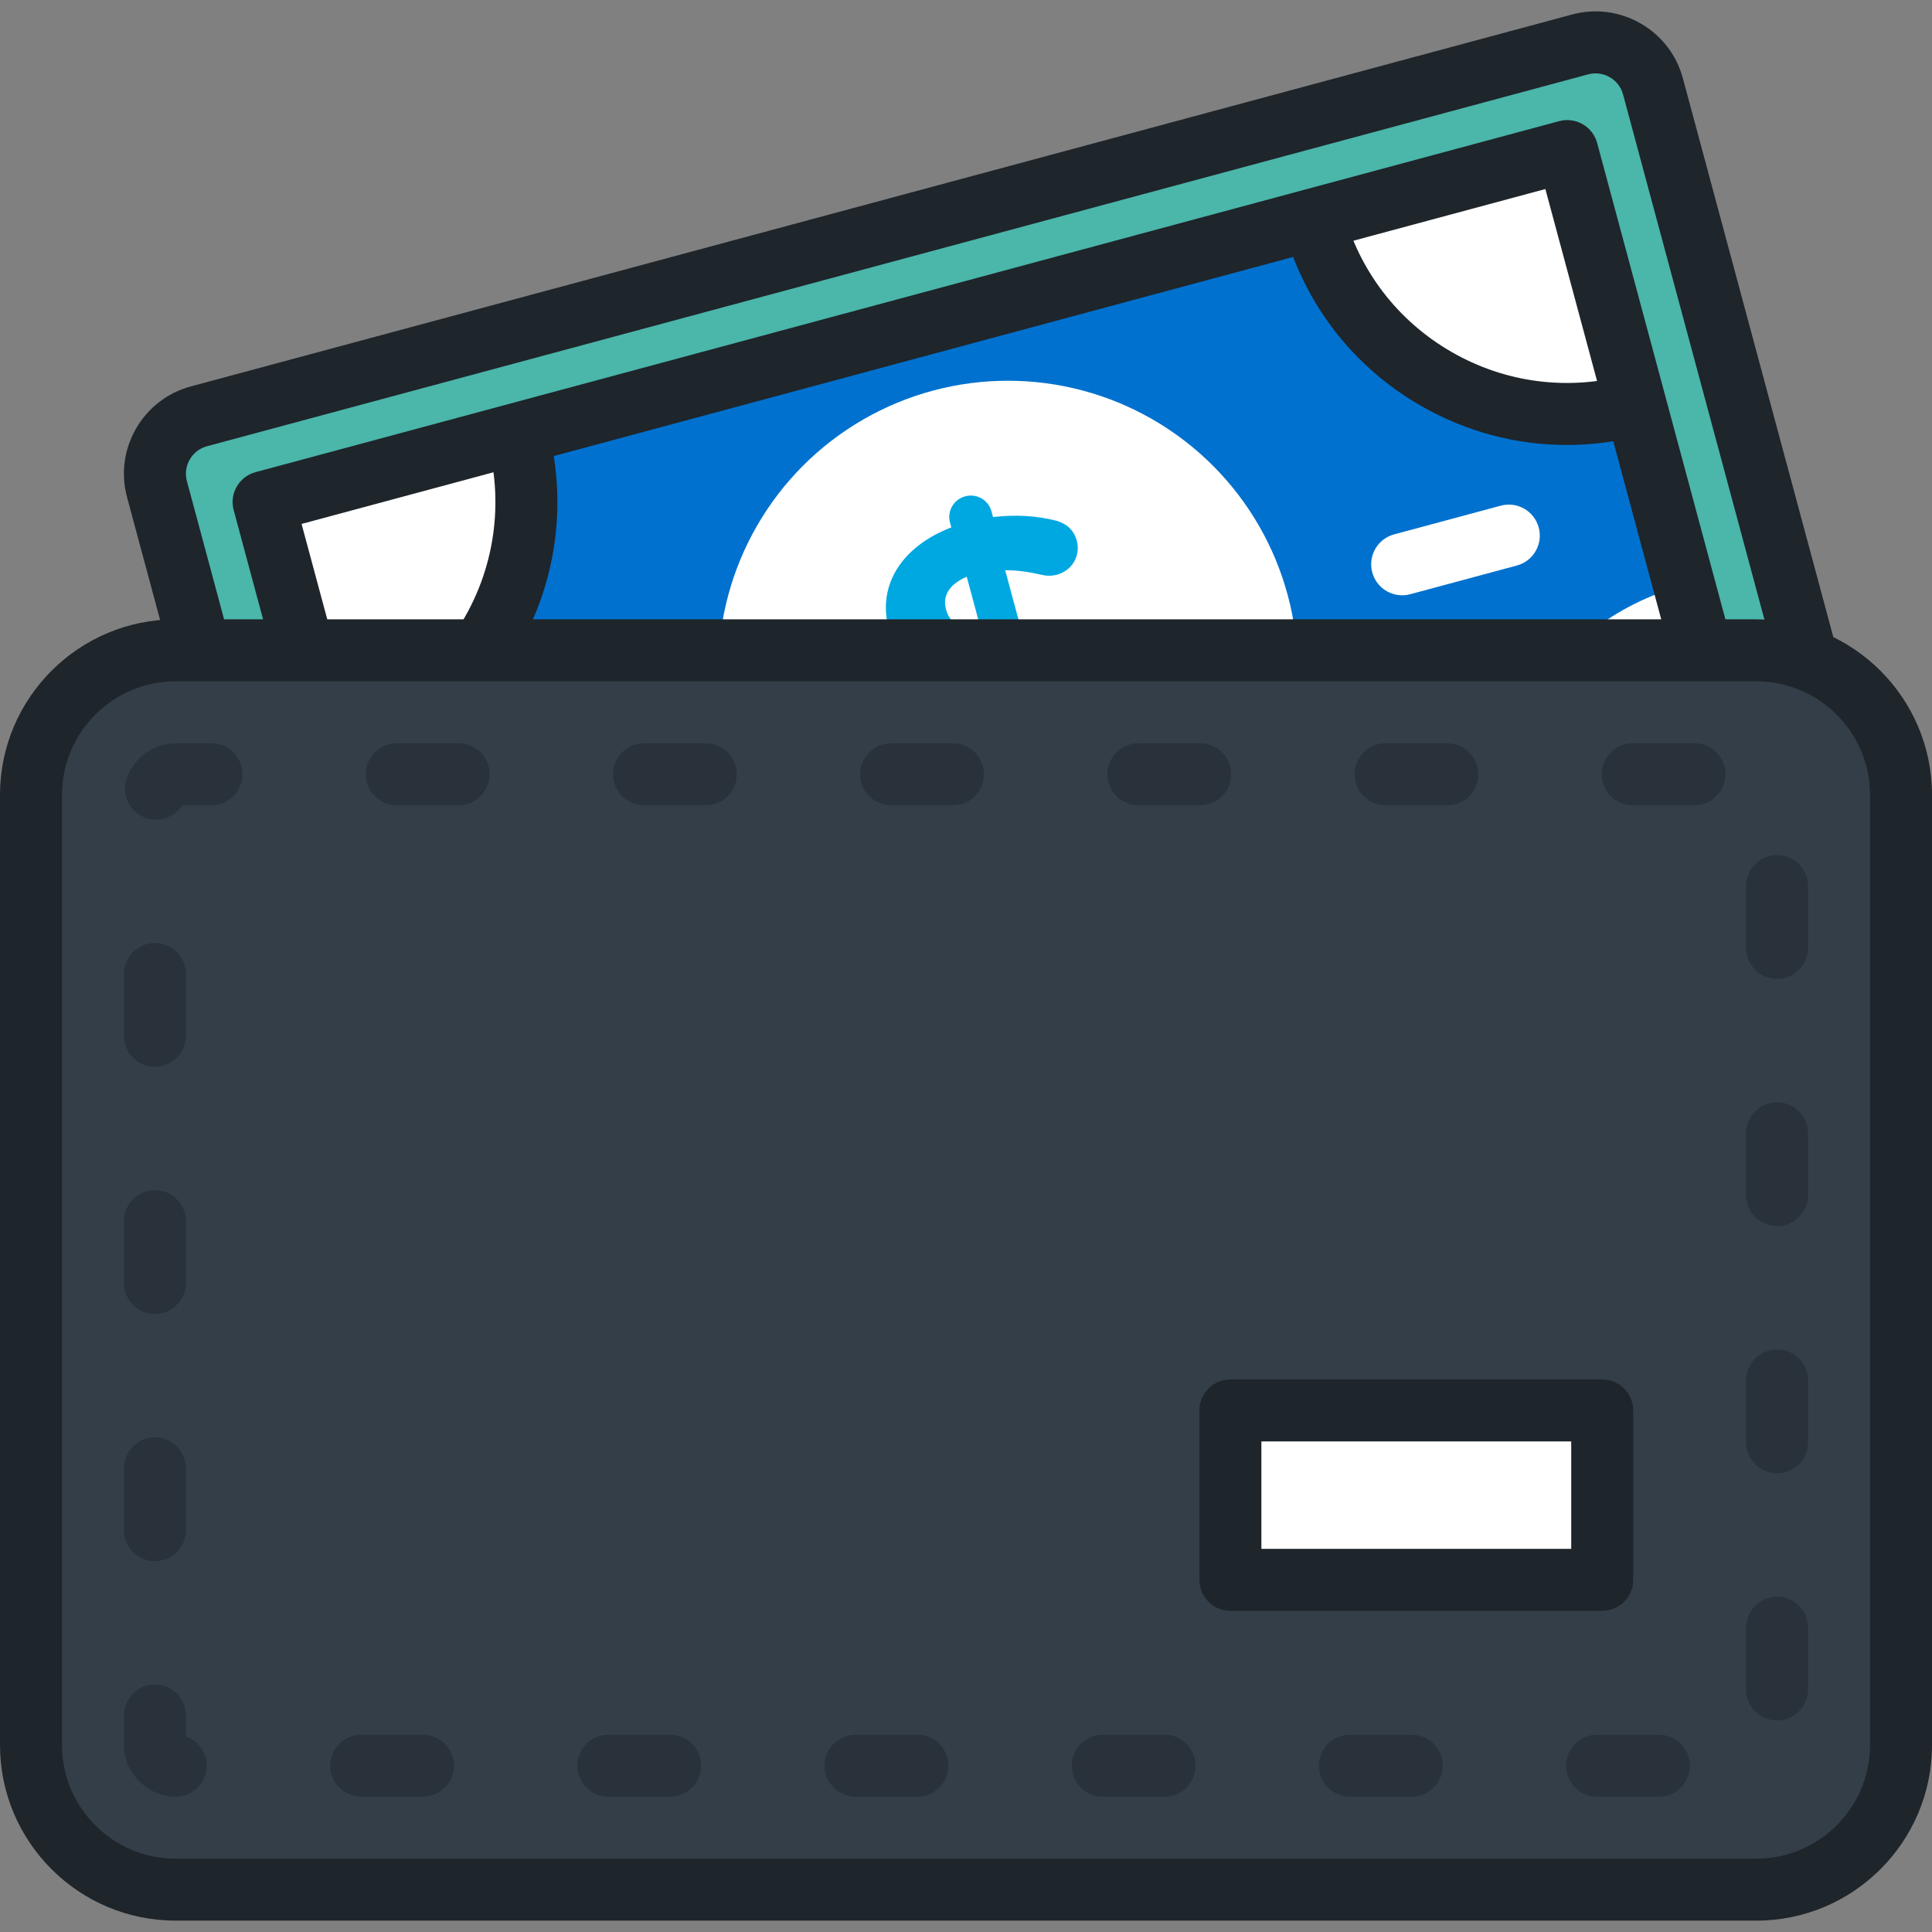 <?xml version="1.0" encoding="iso-8859-1"?>
<!-- Uploaded to: SVG Repo, www.svgrepo.com, Generator: SVG Repo Mixer Tools -->
<svg version="1.1" id="Layer_1" xmlns="http://www.w3.org/2000/svg" xmlns:xlink="http://www.w3.org/1999/xlink" 
	 viewBox="0 0 512 512" xml:space="preserve">
<rect x="0" y="0" width="512" height="512" fill="#808080" stroke="none"/>
<path style="fill:#4BB6AA;" d="M115.516,343.567c-8.39,2.26-17.052-2.728-19.312-11.118L41.599,129.638
	c-2.259-8.389,2.728-17.051,11.118-19.311l366.029-98.552c8.386-2.26,17.05,2.729,19.308,11.118l54.606,202.811
	c2.261,8.389-2.727,17.051-11.115,19.311L115.516,343.567z"/>
<rect x="88.243" y="83.294" transform="matrix(-0.966 0.26 -0.26 -0.966 571.268 279.769)" style="fill:#0071CE;" width="357.775" height="188.747"/>
<g>
	<path style="fill:#FFFFFF;" d="M371.583,157.759c-3.622,0-6.937-2.414-7.923-6.08c-1.179-4.378,1.416-8.883,5.795-10.063
		l28.263-7.608c4.372-1.179,8.882,1.415,10.063,5.795c1.179,4.378-1.416,8.883-5.795,10.063l-28.262,7.608
		C373.008,157.667,372.29,157.759,371.583,157.759z"/>
	<path style="fill:#FFFFFF;" d="M134.407,221.618c-3.622,0-6.937-2.414-7.923-6.078c-1.179-4.379,1.416-8.885,5.794-10.064
		l28.262-7.609c4.382-1.178,8.885,1.415,10.064,5.794s-1.416,8.885-5.794,10.064l-28.262,7.609
		C135.832,221.526,135.114,221.618,134.407,221.618z"/>
	<circle style="fill:#FFFFFF;" cx="267.127" cy="177.668" r="76.769"/>
	<path style="fill:#FFFFFF;" d="M69.858,133.053l18.105,67.246c37.138-9.999,59.141-48.214,49.142-85.353L69.858,133.053z"/>
	<path style="fill:#FFFFFF;" d="M415.332,40.034l18.105,67.248c-37.139,10-75.351-12.003-85.35-49.141L415.332,40.034z"/>
	<path style="fill:#FFFFFF;" d="M118.928,315.307l-18.106-67.246c37.14-9.999,75.354,12.001,85.354,49.14L118.928,315.307z"/>
	<path style="fill:#FFFFFF;" d="M464.405,222.289l-18.105-67.245c-37.141,10-59.14,48.213-49.141,85.352L464.405,222.289z"/>
</g>
<path style="fill:#00A8E1;" d="M255.785,131.53c3.063-0.824,6.151,0.948,6.976,4.016l0.398,1.479
	c5.933-0.69,11.463-0.366,16.692,0.949c2.321,0.621,4.656,2.145,5.51,5.315c1.081,4.016-1.263,7.934-5.281,9.016
	c-1.269,0.343-2.621,0.366-3.953,0.044c-3.387-0.788-6.687-1.258-9.74-1.231l4.326,16.065c17.228,0.009,25.866,4.713,29.051,16.548
	c3.189,11.838-3.852,21.895-16.769,26.961l1.508,5.601c0.826,3.066-0.955,6.152-4.017,6.976c-3.068,0.826-6.151-0.95-6.977-4.016
	l-1.535-5.707c-7.761,1.067-15.555,0.335-22.815-1.793c-2.589-0.776-4.535-2.52-5.303-5.372c-1.11-4.123,1.237-8.043,5.36-9.153
	c1.375-0.37,2.997-0.238,4.493,0.266c5.206,1.658,9.976,2.527,15.123,2.276l-4.525-16.806c-16.333-0.024-25.401-3.818-28.787-16.397
	c-3.13-11.626,3.64-21.837,16.589-26.798l-0.34-1.268C250.941,135.439,252.718,132.356,255.785,131.53z M260.038,167.111
	l-3.843-14.268c-4.874,2.108-6.41,5.241-5.498,8.623C251.578,164.742,253.654,166.562,260.038,167.111z M274.955,182.933
	l3.955,14.691c4.767-2.076,6.678-5.087,5.653-8.89C283.625,185.247,281.202,183.406,274.955,182.933z"/>
<path style="fill:#333E48;" d="M503.789,210.662c0-21.075-17.244-38.319-38.319-38.319H46.53c-21.075,0-38.319,17.244-38.319,38.319
	v251.793c0,21.075,17.244,38.319,38.319,38.319h418.94c21.075,0,38.319-17.243,38.319-38.319V210.662z"/>
<path style="opacity:0.2;enable-background:new    ;" d="M439.628,476.141H423.25c-4.536,0-8.211-3.675-8.211-8.211
	s3.675-8.211,8.211-8.211h16.378c4.535,0,8.211,3.675,8.211,8.211S444.162,476.141,439.628,476.141z M374.121,476.141h-16.376
	c-4.535,0-8.211-3.675-8.211-8.211s3.676-8.211,8.211-8.211h16.376c4.536,0,8.211,3.675,8.211,8.211
	S378.656,476.141,374.121,476.141z M308.615,476.141h-16.376c-4.536,0-8.211-3.675-8.211-8.211s3.675-8.211,8.211-8.211h16.376
	c4.536,0,8.211,3.675,8.211,8.211S313.15,476.141,308.615,476.141z M243.11,476.141h-16.376c-4.536,0-8.211-3.675-8.211-8.211
	s3.675-8.211,8.211-8.211h16.376c4.536,0,8.211,3.675,8.211,8.211S247.644,476.141,243.11,476.141z M177.603,476.141h-16.376
	c-4.536,0-8.211-3.675-8.211-8.211s3.675-8.211,8.211-8.211h16.376c4.536,0,8.211,3.675,8.211,8.211
	S182.138,476.141,177.603,476.141z M112.097,476.141H95.721c-4.536,0-8.211-3.675-8.211-8.211s3.675-8.211,8.211-8.211h16.376
	c4.536,0,8.211,3.675,8.211,8.211S116.632,476.141,112.097,476.141z M46.591,476.141H46.53c-7.417,0-13.685-6.268-13.685-13.685
	v-7.82c0-4.536,3.675-8.211,8.211-8.211s8.211,3.675,8.211,8.211v5.55c3.199,1.125,5.504,4.169,5.504,7.745
	C54.771,472.465,51.126,476.141,46.591,476.141z M470.944,455.936c-4.536,0-8.211-3.675-8.211-8.211v-16.376
	c0-4.536,3.675-8.211,8.211-8.211c4.536,0,8.211,3.675,8.211,8.211v16.376C479.155,452.26,475.48,455.936,470.944,455.936z
	 M41.056,413.715c-4.536,0-8.211-3.676-8.211-8.211v-16.376c0-4.536,3.675-8.211,8.211-8.211s8.211,3.675,8.211,8.211v16.376
	C49.267,410.04,45.592,413.715,41.056,413.715z M470.944,390.43c-4.536,0-8.211-3.675-8.211-8.211v-16.376
	c0-4.536,3.675-8.211,8.211-8.211c4.536,0,8.211,3.675,8.211,8.211v16.376C479.155,386.754,475.48,390.43,470.944,390.43z
	 M41.056,348.209c-4.536,0-8.211-3.675-8.211-8.211v-16.376c0-4.536,3.675-8.211,8.211-8.211s8.211,3.675,8.211,8.211v16.376
	C49.267,344.534,45.592,348.209,41.056,348.209z M470.944,324.924c-4.536,0-8.211-3.675-8.211-8.211v-16.376
	c0-4.536,3.675-8.211,8.211-8.211c4.536,0,8.211,3.675,8.211,8.211v16.376C479.155,321.247,475.48,324.924,470.944,324.924z
	 M41.056,282.704c-4.536,0-8.211-3.675-8.211-8.211v-16.376c0-4.536,3.675-8.211,8.211-8.211s8.211,3.675,8.211,8.211v16.376
	C49.267,279.028,45.592,282.704,41.056,282.704z M470.944,259.418c-4.536,0-8.211-3.675-8.211-8.211V234.83
	c0-4.536,3.675-8.211,8.211-8.211c4.536,0,8.211,3.675,8.211,8.211v16.376C479.155,255.741,475.48,259.418,470.944,259.418z
	 M41.332,217.23c-0.874,0-1.76-0.14-2.634-0.436c-4.296-1.454-6.599-6.116-5.143-10.411c1.875-5.539,7.212-9.407,12.977-9.407h9.498
	c4.535,0,8.211,3.675,8.211,8.211s-3.676,8.211-8.211,8.211h-7.75C46.771,215.791,44.128,217.23,41.332,217.23z M449.064,213.399
	h-16.376c-4.536,0-8.211-3.675-8.211-8.211s3.675-8.211,8.211-8.211h16.376c4.536,0,8.211,3.675,8.211,8.211
	S453.599,213.399,449.064,213.399z M383.557,213.399h-16.376c-4.536,0-8.211-3.675-8.211-8.211s3.675-8.211,8.211-8.211h16.376
	c4.536,0,8.211,3.675,8.211,8.211S388.092,213.399,383.557,213.399z M318.051,213.399h-16.376c-4.536,0-8.211-3.675-8.211-8.211
	s3.675-8.211,8.211-8.211h16.376c4.535,0,8.211,3.675,8.211,8.211S322.586,213.399,318.051,213.399z M252.546,213.399h-16.376
	c-4.536,0-8.211-3.675-8.211-8.211s3.675-8.211,8.211-8.211h16.376c4.536,0,8.211,3.675,8.211,8.211
	S257.081,213.399,252.546,213.399z M187.039,213.399h-16.376c-4.536,0-8.211-3.675-8.211-8.211s3.675-8.211,8.211-8.211h16.376
	c4.536,0,8.211,3.675,8.211,8.211C195.25,209.724,191.574,213.399,187.039,213.399z M121.533,213.399h-16.376
	c-4.536,0-8.211-3.675-8.211-8.211s3.675-8.211,8.211-8.211h16.376c4.536,0,8.211,3.675,8.211,8.211
	S126.068,213.399,121.533,213.399z"/>
<rect x="326.072" y="373.785" style="fill:#FFFFFF;" width="98.534" height="44.888"/>
<g>
	<path style="fill:#1E252B;" d="M465.47,508.986H46.53c-25.657,0-46.53-20.873-46.53-46.53V210.662
		c0-25.657,20.873-46.53,46.53-46.53h418.94c25.657,0,46.53,20.873,46.53,46.53v251.793C512,488.112,491.127,508.986,465.47,508.986
		z M46.53,180.554c-16.601,0-30.108,13.507-30.108,30.108v251.793c0,16.601,13.507,30.108,30.108,30.108h418.94
		c16.601,0,30.108-13.507,30.108-30.108V210.662c0-16.601-13.507-30.108-30.108-30.108H46.53z"/>
	<path style="fill:#1E252B;" d="M471.029,176.948L430.126,25.03c-0.522-1.94-1.774-3.564-3.524-4.572
		c-1.751-1.006-3.783-1.274-5.719-0.753L54.853,118.256c-1.94,0.522-3.564,1.774-4.572,3.525c-1.008,1.751-1.275,3.782-0.753,5.722
		l11.497,42.702l-15.857,4.27L33.67,131.773c-1.663-6.176-0.818-12.633,2.379-18.186c3.197-5.551,8.358-9.525,14.533-11.188
		L416.611,3.847c6.175-1.663,12.631-0.818,18.184,2.379c5.552,3.198,9.525,8.359,11.188,14.534l40.904,151.918L471.029,176.948z"/>
	<path style="fill:#1E252B;" d="M72.508,174.482l-10.579-39.294c-1.179-4.379,1.416-8.885,5.794-10.064l345.476-93.019
		c2.101-0.566,4.344-0.275,6.232,0.812s3.265,2.879,3.832,4.981l35.623,132.31l-15.857,4.27l-33.49-124.381L79.921,138.847
		l8.444,31.365L72.508,174.482z"/>
	<path style="fill:#1E252B;" d="M415.206,117.92c-13.459,0-26.741-3.521-38.719-10.417c-18.021-10.377-30.923-27.15-36.33-47.229
		l15.857-4.27c4.265,15.845,14.446,29.08,28.667,37.267c14.221,8.187,30.777,10.347,46.62,6.081l4.27,15.857
		C428.838,117.024,421.999,117.92,415.206,117.92z"/>
	<path style="fill:#1E252B;" d="M134.138,176.975l-13.564-9.259c10.133-14.843,13.267-33.298,8.601-50.636l15.857-4.269
		C150.947,134.784,146.975,158.169,134.138,176.975z"/>
	<path style="fill:#1E252B;" d="M424.603,426.883h-98.534c-4.536,0-8.211-3.675-8.211-8.211v-44.888
		c0-4.536,3.675-8.211,8.211-8.211h98.534c4.536,0,8.211,3.675,8.211,8.211v44.888C432.815,423.206,429.139,426.883,424.603,426.883
		z M334.28,410.46h82.112v-28.465H334.28V410.46z"/>
</g>
</svg>